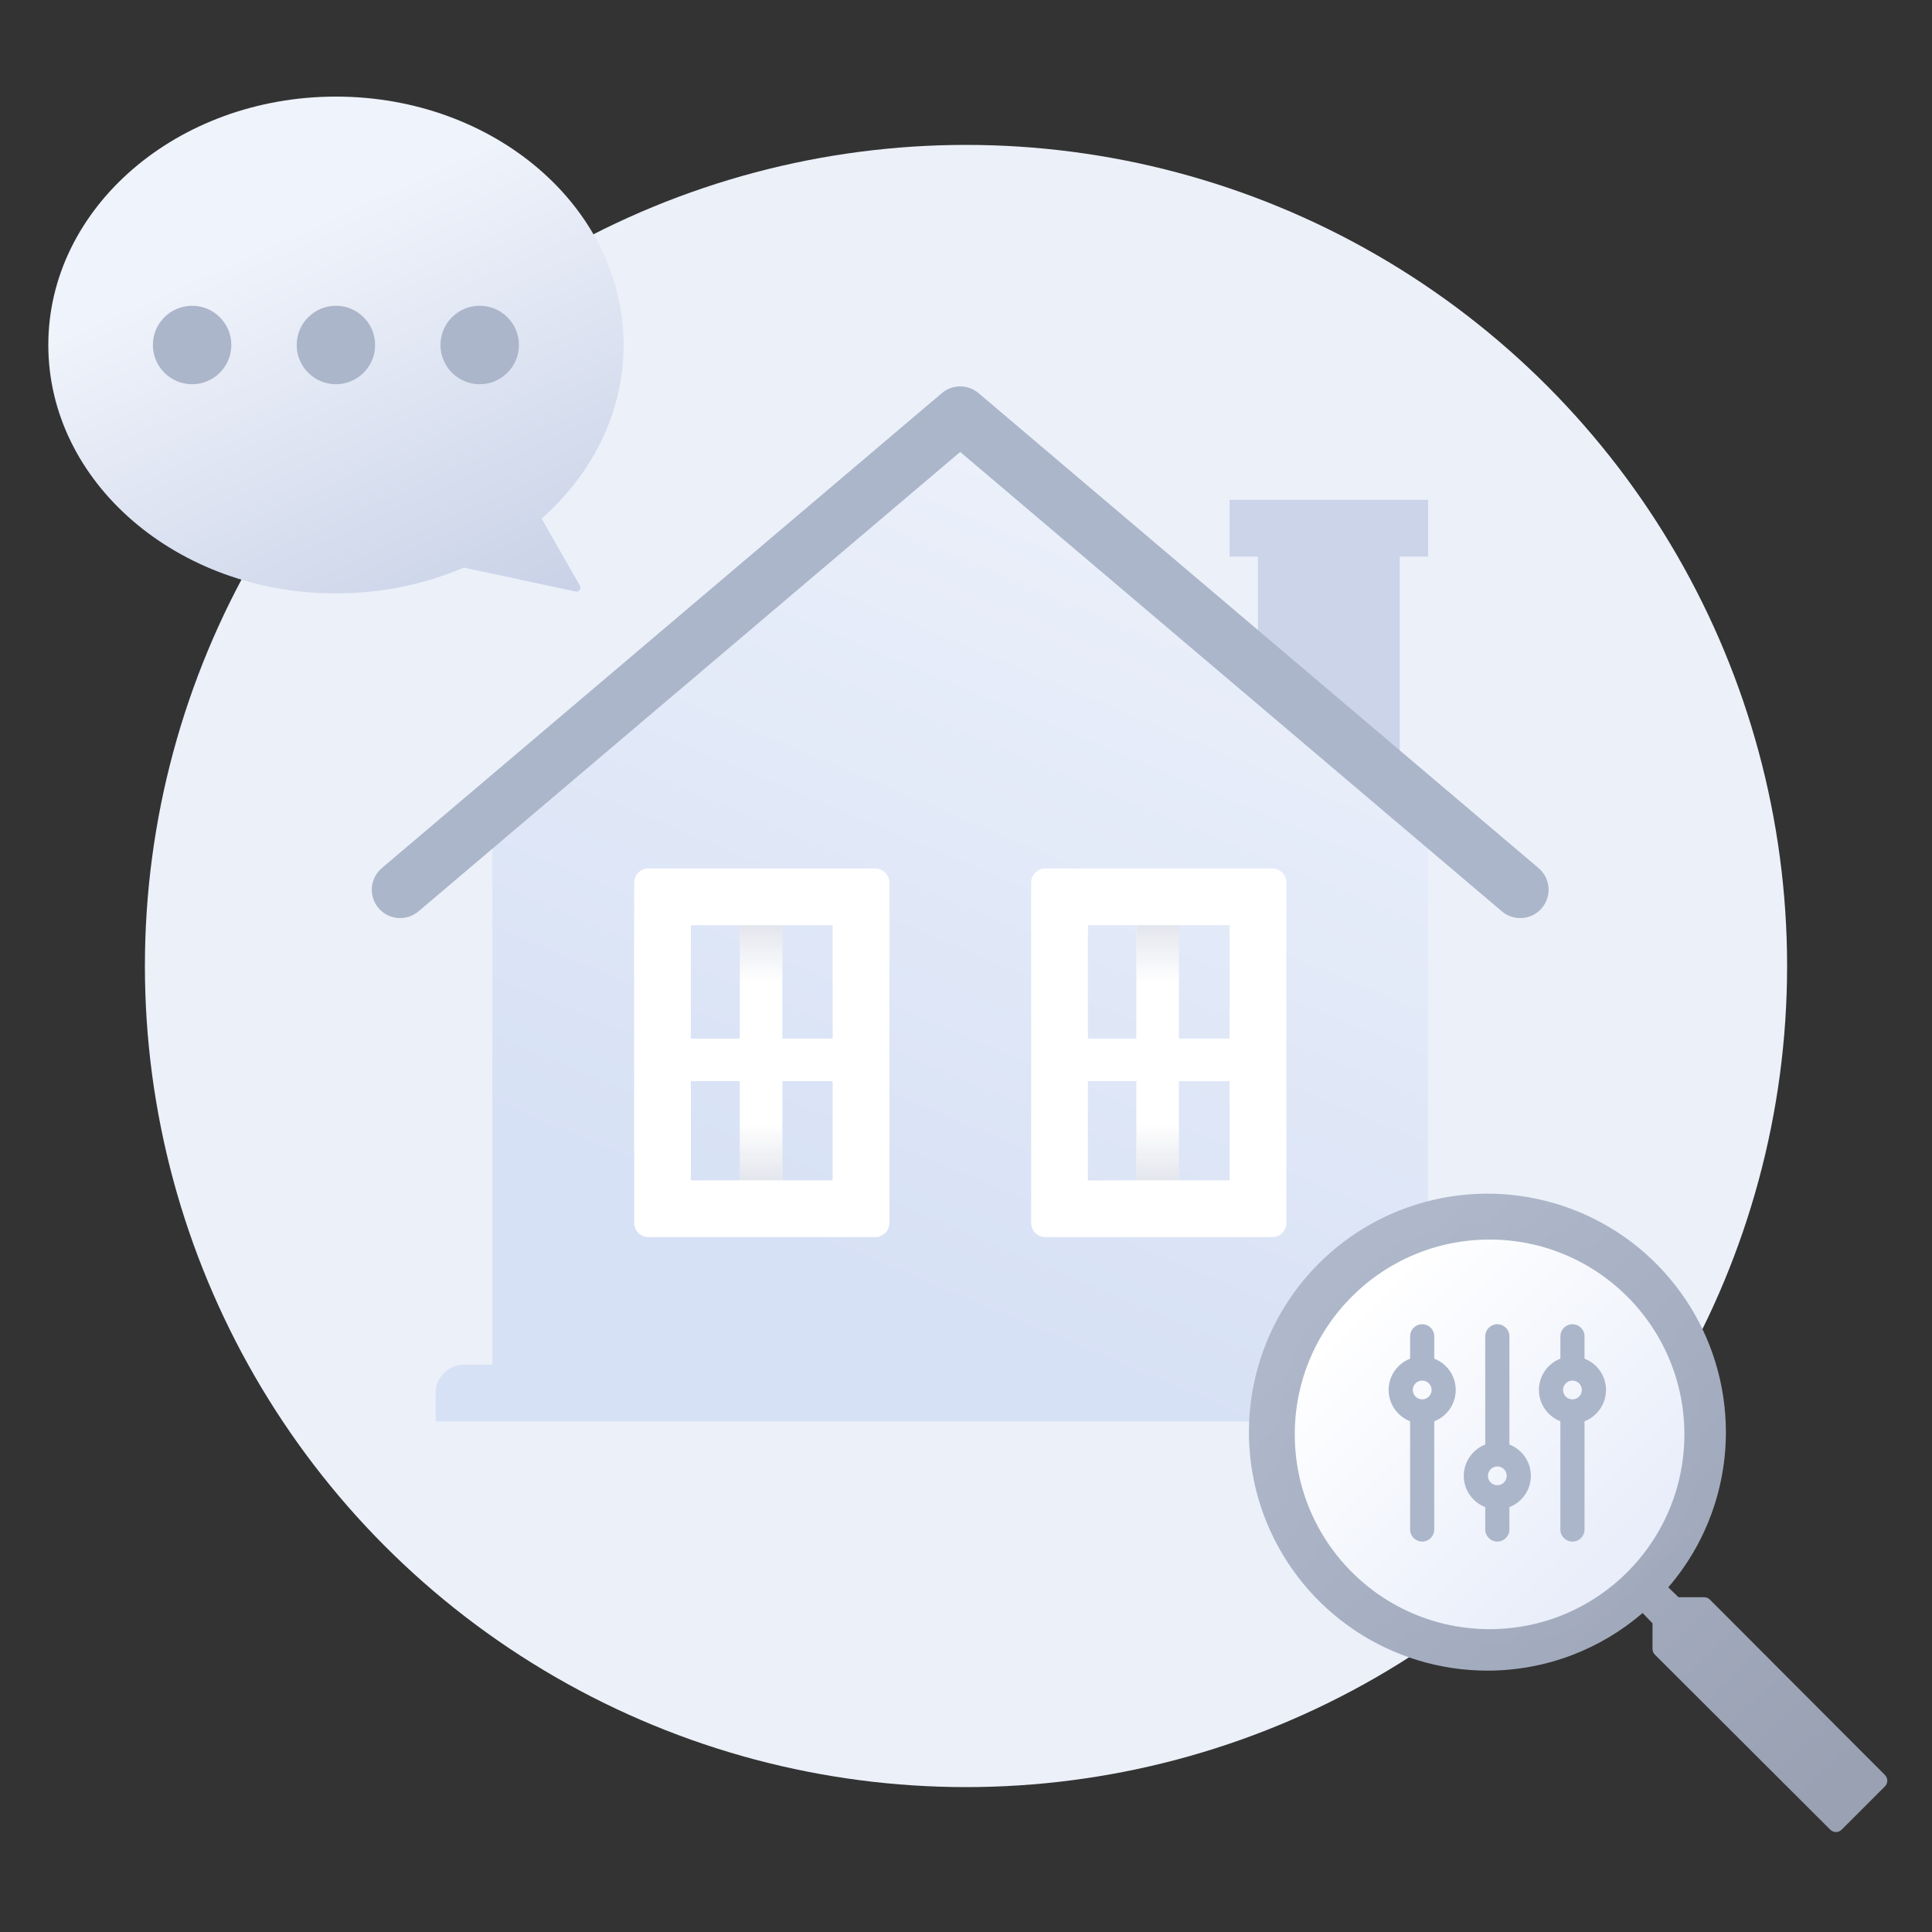 <svg fill="none" viewBox="0 0 240 240" xmlns="http://www.w3.org/2000/svg">
    <rect x="0" y="0" width="240" height="240" fill="#333333" stroke="none"/>
    <circle cx="120" cy="120" r="102" fill="#ECF0F9" />
    <path d="m156.27 62.09h-3.523v7.045h3.523v26.419h17.612v-26.419h3.523v-7.045h-21.135z"
        clip-rule="evenodd" fill="#CBD4E8" fill-rule="evenodd" />
    <path
        d="m61.162 100.84 58.122-49.315 58.121 49.315v68.689h3.523c1.945 0 3.522 1.577 3.522 3.523v3.522h-130.33v-3.522c0-1.946 1.577-3.523 3.522-3.523h3.522v-68.689z"
        clip-rule="evenodd" fill="url(#i)" fill-rule="evenodd" />
    <path
        d="m117 48.836c1.315-1.115 3.243-1.115 4.557 0l69.569 59.002c1.484 1.258 1.667 3.481 0.409 4.965-1.259 1.484-3.482 1.666-4.965 0.408l-67.291-57.07-67.292 57.07c-1.484 1.258-3.707 1.076-4.965-0.408-1.258-1.484-1.076-3.707 0.408-4.965l69.569-59.002z"
        clip-rule="evenodd" fill="#ABB6CA" fill-rule="evenodd" />
    <path
        d="m85.822 114.93v31.703h17.613v-31.703h-17.613zm-5.284-7.045c-0.973 0-1.761 0.789-1.761 1.761v42.27c0 0.973 0.789 1.762 1.761 1.762h28.18c0.972 0 1.761-0.789 1.761-1.762v-42.27c0-0.972-0.789-1.761-1.761-1.761h-28.18z"
        clip-rule="evenodd" fill="#fff" fill-rule="evenodd" />
    <path
        d="m135.14 114.93v31.703h17.612v-31.703h-17.612zm-5.284-7.045c-0.973 0-1.761 0.789-1.761 1.761v42.27c0 0.973 0.788 1.762 1.761 1.762h28.18c0.973 0 1.761-0.789 1.761-1.762v-42.27c0-0.972-0.788-1.761-1.761-1.761h-28.18z"
        clip-rule="evenodd" fill="#fff" fill-rule="evenodd" />
    <path d="m156.27 134.3h-24.658v-5.283h24.658v5.283z" clip-rule="evenodd" fill="#fff"
        fill-rule="evenodd" />
    <path d="m106.95 134.3h-24.657v-5.283h24.657v5.283z" clip-rule="evenodd" fill="#fff"
        fill-rule="evenodd" />
    <path d="m91.904 150.15v-36.987h5.284v36.987h-5.284z" clip-rule="evenodd" fill="#fff"
        fill-rule="evenodd" />
    <path d="m141.16 150.15v-36.986h5.284v36.986h-5.284z" clip-rule="evenodd" fill="#fff"
        fill-rule="evenodd" />
    <path d="m91.906 139.58h5.279v7.045h-5.279v-7.045z" fill="url(#h)" />
    <path d="m141.17 139.58h5.279v7.045h-5.279v-7.045z" fill="url(#g)" />
    <path d="m97.184 121.97h-5.279v-7.045h5.279v7.045z" fill="url(#f)" />
    <path d="m146.45 121.97h-5.279v-7.045h5.279v7.045z" fill="url(#e)" />
    <path
        d="m212.41 198.71c-0.188-0.188-0.442-0.294-0.708-0.294h-3.186l-1.276-1.23c4.621-5.36 7.161-12.202 7.156-19.279 0-5.859-1.738-11.587-4.993-16.459s-7.882-8.669-13.295-10.911c-5.414-2.242-11.37-2.829-17.117-1.686s-11.025 3.965-15.168 8.108c-4.144 4.143-6.965 9.422-8.108 15.168-1.143 5.747-0.557 11.704 1.686 17.117 2.242 5.413 6.039 10.04 10.911 13.295s10.599 4.993 16.459 4.993c7.338 0 14.083-2.689 19.279-7.156l1.23 1.276v3.186c0 0.266 0.106 0.52 0.294 0.708l21.788 21.744c0.39 0.39 1.023 0.39 1.413 0l5.378-5.379c0.391-0.39 0.391-1.022 1e-3 -1.413l-21.744-21.788zm-27.639-0.294c-11.349 0-20.51-9.161-20.51-20.509 0-11.349 9.161-20.51 20.51-20.51 11.348 0 20.509 9.161 20.509 20.51 0 11.348-9.161 20.509-20.509 20.509z"
        fill="url(#d)" />
    <path
        d="m185.04 203.38c13.917 0 25.199-11.282 25.199-25.199s-11.282-25.199-25.199-25.199-25.199 11.282-25.199 25.199 11.282 25.199 25.199 25.199z"
        fill="url(#c)" stroke="url(#b)" stroke-width="2" />
    <path
        d="m67.28 64.427c6.298-5.563 10.179-13.175 10.179-21.57 0-17.042-15.996-30.857-35.729-30.857-19.733 0-35.729 13.815-35.729 30.857 0 17.042 15.997 30.857 35.729 30.857 5.705 0 11.098-1.155 15.883-3.209l13.881 2.974c0.423 0.091 0.753-0.362 0.539-0.737l-4.752-8.316z"
        clip-rule="evenodd" fill="url(#a)" fill-rule="evenodd" />
    <ellipse cx="23.864" cy="42.857" rx="4.872" ry="4.872" fill="#ABB6CA" />
    <circle cx="41.728" cy="42.857" r="4.872" fill="#ABB6CA" />
    <ellipse cx="59.591" cy="42.857" rx="4.872" ry="4.872" fill="#ABB6CA" />
    <path
        d="m176.67 164.5c0.828 0 1.5 0.672 1.5 1.5v2.778c0.527 0.203 1.021 0.517 1.446 0.942 1.627 1.628 1.627 4.266 0 5.893-0.425 0.425-0.919 0.739-1.446 0.942v13.445c0 0.828-0.672 1.5-1.5 1.5-0.829 0-1.5-0.672-1.5-1.5v-13.445c-0.527-0.203-1.022-0.517-1.447-0.942-1.627-1.627-1.627-4.265 0-5.893 0.425-0.425 0.92-0.739 1.447-0.942v-2.778c0-0.828 0.671-1.5 1.5-1.5zm-4e-3 9.333c0.3 1e-3 0.6-0.113 0.829-0.341 0.455-0.456 0.455-1.195 0-1.65-0.456-0.456-1.195-0.456-1.65 0-0.456 0.455-0.456 1.194 0 1.65 0.227 0.227 0.524 0.34 0.821 0.341zm9.337-9.333c0.828 0 1.5 0.672 1.5 1.5v13.445c0.527 0.203 1.021 0.517 1.446 0.942 1.627 1.627 1.627 4.265 0 5.893-0.425 0.425-0.919 0.739-1.446 0.942v2.778c0 0.828-0.672 1.5-1.5 1.5s-1.5-0.672-1.5-1.5v-2.778c-0.527-0.203-1.021-0.517-1.446-0.942-1.627-1.628-1.627-4.266 0-5.893 0.425-0.425 0.919-0.739 1.446-0.942v-13.445c0-0.828 0.672-1.5 1.5-1.5zm5e-3 20h-5e-3 -5e-3c-0.297-1e-3 -0.594-0.115-0.82-0.342-0.456-0.455-0.456-1.194 0-1.65 0.456-0.455 1.194-0.455 1.65 0 0.456 0.456 0.456 1.195 0 1.65-0.226 0.227-0.523 0.341-0.82 0.342zm9.328-20c0.829 0 1.5 0.672 1.5 1.5v2.778c0.527 0.203 1.021 0.517 1.447 0.942 1.627 1.628 1.627 4.266 0 5.893-0.425 0.425-0.92 0.739-1.447 0.942v13.445c0 0.828-0.671 1.5-1.5 1.5-0.828 0-1.5-0.672-1.5-1.5v-13.445c-0.527-0.203-1.021-0.517-1.446-0.942-1.627-1.627-1.627-4.265 0-5.893 0.425-0.425 0.919-0.739 1.446-0.942v-2.778c0-0.828 0.672-1.5 1.5-1.5zm-3e-3 9.333c0.3 1e-3 0.6-0.113 0.828-0.341 0.456-0.456 0.456-1.195 0-1.65-0.455-0.456-1.194-0.456-1.65 0-0.455 0.455-0.455 1.194 0 1.65 0.227 0.227 0.524 0.34 0.822 0.341z"
        clip-rule="evenodd" fill="#ABB6CA" fill-rule="evenodd" />
    <defs>
        <linearGradient id="i" x1="150.24" x2="104.05" y1="46.965" y2="157.22"
            gradientUnits="userSpaceOnUse">
            <stop stop-color="#EFF3FB" offset="0" />
            <stop stop-color="#D7E1F5" offset="1" />
        </linearGradient>
        <linearGradient id="h" x1="93.745" x2="93.745" y1="146.63" y2="139.58"
            gradientUnits="userSpaceOnUse">
            <stop stop-color="#B9C0D1" stop-opacity=".4" offset="0" />
            <stop stop-color="#B9C0D1" stop-opacity="0" offset="1" />
        </linearGradient>
        <linearGradient id="g" x1="143.25" x2="143.25" y1="146.63" y2="139.58"
            gradientUnits="userSpaceOnUse">
            <stop stop-color="#B9C0D1" stop-opacity=".4" offset="0" />
            <stop stop-color="#B9C0D1" stop-opacity="0" offset="1" />
        </linearGradient>
        <linearGradient id="f" x1="95.508" x2="95.508" y1="114.93" y2="121.97"
            gradientUnits="userSpaceOnUse">
            <stop stop-color="#B9C0D1" stop-opacity=".4" offset="0" />
            <stop stop-color="#B9C0D1" stop-opacity="0" offset="1" />
        </linearGradient>
        <linearGradient id="e" x1="144.82" x2="144.82" y1="114.93" y2="121.97"
            gradientUnits="userSpaceOnUse">
            <stop stop-color="#B9C0D1" stop-opacity=".4" offset="0" />
            <stop stop-color="#B9C0D1" stop-opacity="0" offset="1" />
        </linearGradient>
        <linearGradient id="d" x1="228.07" x2="168.82" y1="221.21" y2="159.68"
            gradientUnits="userSpaceOnUse">
            <stop stop-color="#99A1B3" offset="0" />
            <stop stop-color="#AEB8CA" offset="1" />
        </linearGradient>
        <linearGradient id="c" x1="199.83" x2="168.91" y1="192.97" y2="162.05"
            gradientUnits="userSpaceOnUse">
            <stop stop-color="#E9EEFA" offset="0" />
            <stop stop-color="#fff" offset="1" />
        </linearGradient>
        <linearGradient id="b" x1="230.59" x2="167.96" y1="222.31" y2="156.83"
            gradientUnits="userSpaceOnUse">
            <stop stop-color="#9AA2B4" offset="0" />
            <stop stop-color="#AEB8CA" offset="1" />
        </linearGradient>
        <linearGradient id="a" x1="27.857" x2="50.297" y1="32.571" y2="82.175"
            gradientUnits="userSpaceOnUse">
            <stop stop-color="#EFF3FB" offset="0" />
            <stop stop-color="#C9D2E7" offset="1" />
        </linearGradient>
    </defs>
</svg>
